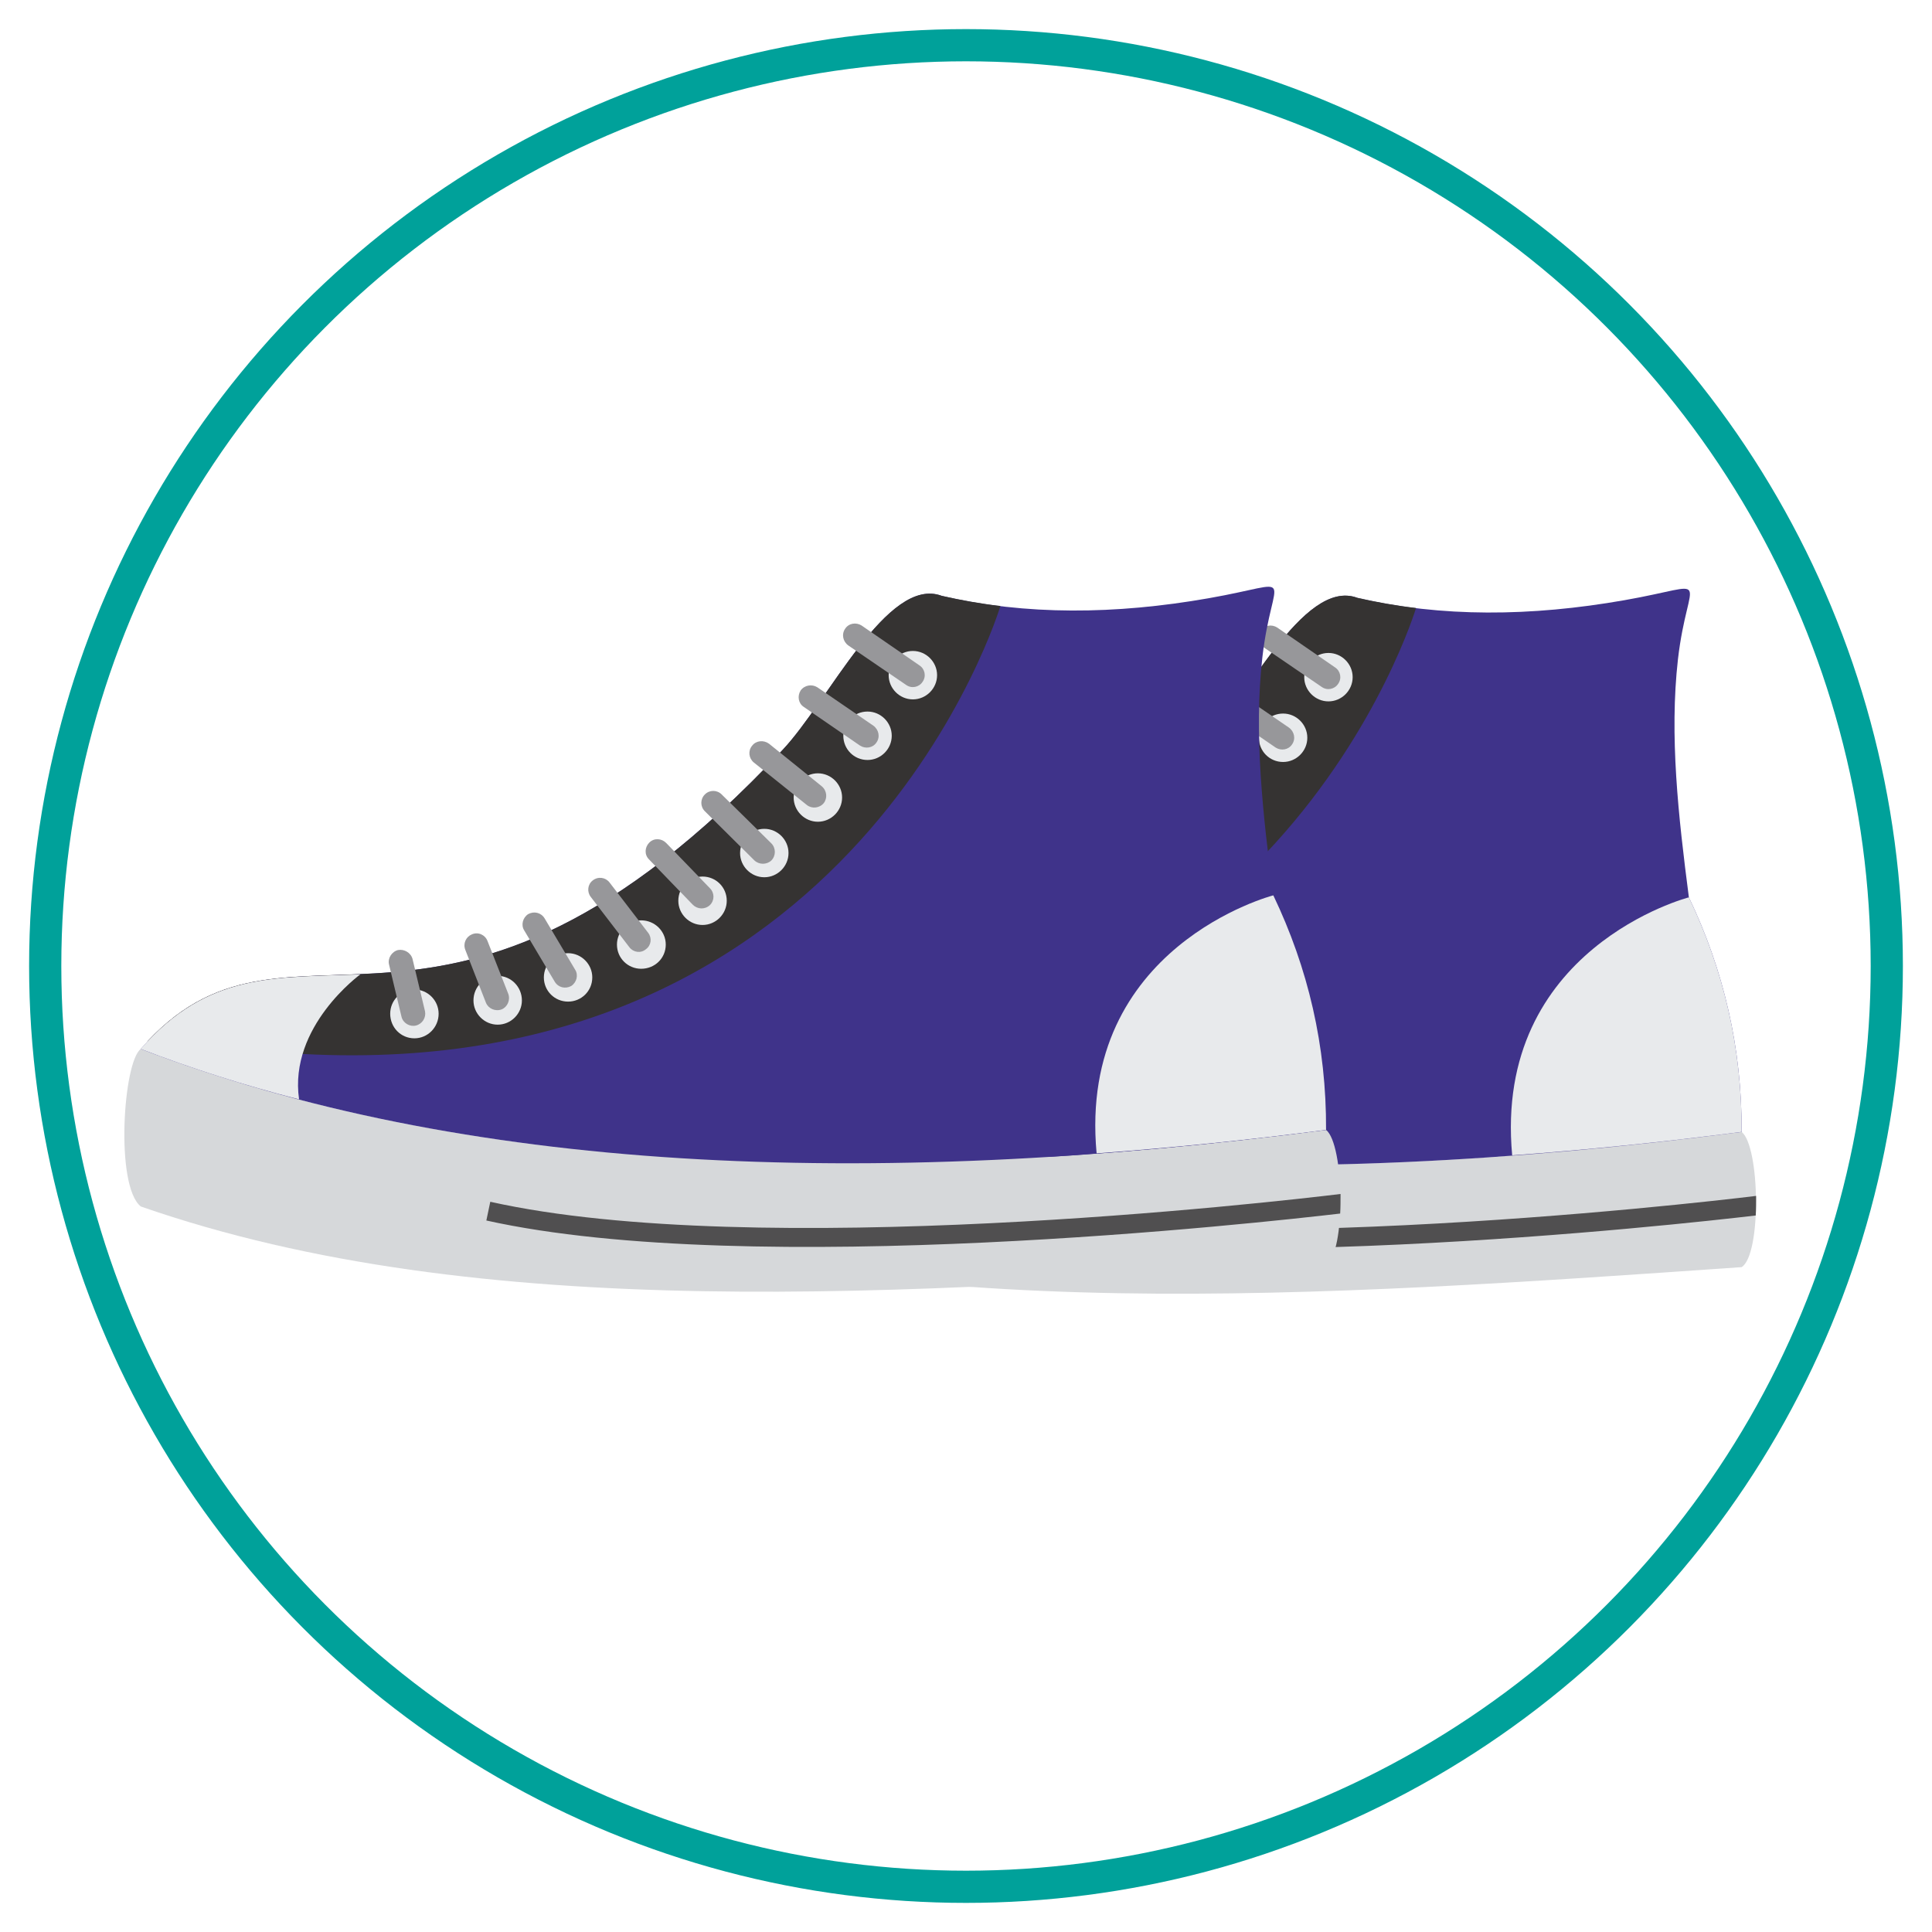 <?xml version="1.0" encoding="utf-8"?>
<!-- Generator: Adobe Illustrator 26.0.0, SVG Export Plug-In . SVG Version: 6.00 Build 0)  -->
<svg version="1.1" id="Capa_1" xmlns="http://www.w3.org/2000/svg" xmlns:xlink="http://www.w3.org/1999/xlink" x="0px" y="0px"
	 viewBox="0 0 300 300" style="enable-background:new 0 0 300 300;" xml:space="preserve">
<style type="text/css">
	.st0{fill:none;stroke:#00A19A;stroke-width:5;stroke-miterlimit:10;}
	.st1{fill-rule:evenodd;clip-rule:evenodd;fill:#D6D8DA;}
	.st2{fill-rule:evenodd;clip-rule:evenodd;fill:#504F50;}
	.st3{fill-rule:evenodd;clip-rule:evenodd;fill:#3F338A;}
	.st4{fill-rule:evenodd;clip-rule:evenodd;fill:#353332;}
	.st5{fill-rule:evenodd;clip-rule:evenodd;fill:#E8EAEC;}
	.st6{fill:#97979A;}
</style>
<circle class="st0" cx="150" cy="150" r="142.98"/>
<g>
	<g>
		<path class="st1" d="M86.39,163.19c-2.73,2-4.01,21.25,0,24.46c52.81,18.39,118.49,13.66,184.05,9.11c3.1-1.94,2.85-18.76,0-21
			C198.75,185.1,136.29,182.31,86.39,163.19L86.39,163.19z"/>
		<path class="st2" d="M272.63,188.74c0.06-0.97,0.06-2,0.06-3.04c-10.38,1.27-90.69,10.44-132.03,1.21l-0.61,2.91
			C181.39,199,260.73,190.14,272.63,188.74L272.63,188.74z"/>
		<path class="st3" d="M252.23,93.2c-14.51,2.55-28.41,2.67-41.46-0.36c-8.44-3.16-17.6,16.39-24.71,23.92
			c-53.3,56.76-76.67,19.91-99.67,46.44c49.9,19.12,112.36,21.91,184.05,12.57c0.06-13.05-2.79-25.13-8.19-36.42
			c-1.64-12.63-3.04-25.13-1.7-36.97C262.13,88.77,266.44,90.71,252.23,93.2L252.23,93.2z"/>
		<path class="st4" d="M219.88,94.41c-3.1-0.36-6.13-0.91-9.11-1.58c-8.44-3.16-17.6,16.39-24.71,23.92
			c-52.45,55.91-76,21-98.64,45.28c6.62,0.73,14.57,1.4,24.1,1.94C197.72,168.59,219.88,94.41,219.88,94.41L219.88,94.41z"/>
		<path class="st5" d="M120.51,151.59c-13.29,0.55-23.73-0.36-34.12,11.59c7.89,3.04,16.09,5.65,24.59,7.83
			C109.34,159.67,120.51,151.59,120.51,151.59L120.51,151.59z"/>
		<path class="st5" d="M234.81,179.4c11.59-0.85,23.49-2.06,35.63-3.64c0.06-13.05-2.79-25.13-8.19-36.42
			C262.25,139.33,231.84,147.22,234.81,179.4L234.81,179.4z"/>
		<path class="st5" d="M206.28,101.39c-2.06,0-3.76,1.7-3.76,3.76c0,2.06,1.7,3.76,3.76,3.76c2.06,0,3.76-1.7,3.76-3.76
			C210.04,103.09,208.34,101.39,206.28,101.39L206.28,101.39z"/>
		<path class="st5" d="M199.24,110.8c-2.12,0-3.76,1.7-3.76,3.76c0,2.06,1.64,3.76,3.76,3.76c2.06,0,3.76-1.7,3.76-3.76
			C203,112.5,201.3,110.8,199.24,110.8L199.24,110.8z"/>
		<path class="st5" d="M191.53,120.39c-2.06,0-3.76,1.7-3.76,3.76c0,2.06,1.7,3.76,3.76,3.76c2.06,0,3.76-1.7,3.76-3.76
			C195.29,122.09,193.59,120.39,191.53,120.39L191.53,120.39z"/>
		<path class="st5" d="M183.21,129.01c-2.06,0-3.76,1.7-3.76,3.76c0,2.06,1.7,3.76,3.76,3.76c2.06,0,3.76-1.7,3.76-3.76
			C186.98,130.71,185.28,129.01,183.21,129.01L183.21,129.01z"/>
		<path class="st5" d="M173.62,136.42c-2.06,0-3.76,1.64-3.76,3.76c0,2.06,1.7,3.76,3.76,3.76c2.06,0,3.76-1.7,3.76-3.76
			C177.39,138.06,175.69,136.42,173.62,136.42L173.62,136.42z"/>
		<path class="st5" d="M164.09,143.22c-2.06,0-3.76,1.7-3.76,3.76c0,2.12,1.7,3.76,3.76,3.76c2.12,0,3.82-1.64,3.82-3.76
			C167.92,144.92,166.22,143.22,164.09,143.22L164.09,143.22z"/>
		<path class="st5" d="M152.74,148.32c-2.06,0-3.76,1.7-3.76,3.76c0,2.12,1.7,3.76,3.76,3.76c2.06,0,3.76-1.64,3.76-3.76
			C156.5,150.02,154.8,148.32,152.74,148.32L152.74,148.32z"/>
		<path class="st5" d="M141.81,151.84c-2.06,0-3.76,1.7-3.76,3.82c0,2.06,1.7,3.76,3.76,3.76c2.06,0,3.76-1.7,3.76-3.76
			C145.58,153.54,143.88,151.84,141.81,151.84L141.81,151.84z"/>
		<path class="st5" d="M128.88,153.96c-2.12,0-3.76,1.7-3.76,3.76c0,2.12,1.64,3.82,3.76,3.82c2.06,0,3.76-1.7,3.76-3.82
			C132.65,155.66,130.95,153.96,128.88,153.96L128.88,153.96z"/>
		<path class="st6" d="M196.26,100.54c-0.85-0.61-1.09-1.76-0.49-2.61c0.55-0.85,1.7-1.03,2.55-0.49l8.98,6.19
			c0.85,0.55,1.09,1.7,0.49,2.55c-0.55,0.85-1.7,1.09-2.55,0.49L196.26,100.54z M124.94,150.08c-0.24-0.97,0.42-2,1.4-2.25
			c0.97-0.18,2,0.42,2.25,1.4l1.94,8.13c0.18,0.97-0.42,1.94-1.4,2.19c-0.97,0.24-2-0.36-2.25-1.34L124.94,150.08z M136.78,147.77
			c-0.36-0.97,0.12-2,1.03-2.37c0.97-0.42,2.06,0.06,2.43,1.03l3.22,8.19c0.36,0.97-0.12,2.06-1.03,2.43
			c-0.97,0.36-2.06-0.12-2.43-1.03L136.78,147.77z M145.94,144.79c-0.55-0.85-0.24-2,0.61-2.55c0.91-0.49,2-0.24,2.55,0.67
			l4.73,7.95c0.55,0.85,0.24,2-0.61,2.55c-0.91,0.49-2,0.24-2.55-0.67L145.94,144.79z M156.26,139.57c-0.61-0.79-0.49-1.94,0.3-2.55
			c0.85-0.67,2-0.49,2.61,0.3l6.01,7.83c0.61,0.79,0.49,1.94-0.36,2.55c-0.79,0.67-1.94,0.49-2.55-0.3L156.26,139.57z
			 M165.31,133.75c-0.73-0.73-0.67-1.88,0.06-2.61c0.73-0.73,1.88-0.67,2.61,0.06l6.8,7.04c0.73,0.73,0.73,1.88,0,2.61
			c-0.79,0.73-1.94,0.67-2.67-0.06L165.31,133.75z M173.99,126.28c-0.73-0.73-0.73-1.88,0-2.61c0.73-0.73,1.88-0.73,2.61,0
			l7.71,7.59c0.73,0.73,0.73,1.94,0,2.67c-0.73,0.67-1.88,0.67-2.61,0L173.99,126.28z M181.57,118.69
			c-0.79-0.67-0.91-1.82-0.24-2.61c0.61-0.79,1.76-0.91,2.61-0.3l8.2,6.62c0.79,0.67,0.91,1.82,0.3,2.61
			c-0.67,0.79-1.82,0.91-2.61,0.3L181.57,118.69z M189.34,110.07c-0.85-0.55-1.03-1.7-0.49-2.55c0.61-0.85,1.76-1.03,2.61-0.49
			l8.68,5.95c0.85,0.61,1.09,1.76,0.49,2.61c-0.55,0.85-1.7,1.03-2.55,0.49L189.34,110.07z"/>
	</g>
	<g>
		<path class="st1" d="M21.86,162.88c-2.73,2-4.01,21.25,0,24.46c52.81,18.39,118.49,13.66,184.05,9.11c3.1-1.94,2.85-18.76,0-21
			C134.22,184.79,71.76,182,21.86,162.88L21.86,162.88z"/>
		<path class="st2" d="M208.1,188.44c0.06-0.97,0.06-2,0.06-3.04c-10.38,1.27-90.69,10.44-132.03,1.21l-0.61,2.91
			C116.86,198.69,196.2,189.83,208.1,188.44L208.1,188.44z"/>
		<path class="st3" d="M187.7,92.89c-14.51,2.55-28.41,2.67-41.46-0.36c-8.44-3.16-17.6,16.39-24.71,23.92
			c-53.3,56.76-76.67,19.91-99.67,46.44c49.9,19.12,112.36,21.91,184.05,12.57c0.06-13.05-2.79-25.13-8.19-36.42
			c-1.64-12.63-3.04-25.13-1.7-36.97C197.59,88.46,201.9,90.4,187.7,92.89L187.7,92.89z"/>
		<path class="st4" d="M155.34,94.1c-3.1-0.36-6.13-0.91-9.11-1.58c-8.44-3.16-17.6,16.39-24.71,23.92
			c-52.45,55.91-76,21-98.64,45.28c6.62,0.73,14.57,1.4,24.1,1.94C133.19,168.28,155.34,94.1,155.34,94.1L155.34,94.1z"/>
		<path class="st5" d="M55.97,151.29c-13.29,0.55-23.73-0.36-34.12,11.59c7.89,3.04,16.09,5.65,24.59,7.83
			C44.8,159.36,55.97,151.29,55.97,151.29L55.97,151.29z"/>
		<path class="st5" d="M170.28,179.09c11.59-0.85,23.49-2.06,35.63-3.64c0.06-13.05-2.79-25.13-8.19-36.42
			C197.72,139.02,167.3,146.92,170.28,179.09L170.28,179.09z"/>
		<path class="st5" d="M141.75,101.08c-2.06,0-3.76,1.7-3.76,3.76c0,2.06,1.7,3.76,3.76,3.76c2.06,0,3.76-1.7,3.76-3.76
			C145.51,102.78,143.81,101.08,141.75,101.08L141.75,101.08z"/>
		<path class="st5" d="M134.71,110.49c-2.12,0-3.76,1.7-3.76,3.76c0,2.06,1.64,3.76,3.76,3.76c2.06,0,3.76-1.7,3.76-3.76
			C138.47,112.19,136.77,110.49,134.71,110.49L134.71,110.49z"/>
		<path class="st5" d="M127,120.08c-2.06,0-3.76,1.7-3.76,3.76c0,2.06,1.7,3.76,3.76,3.76c2.06,0,3.76-1.7,3.76-3.76
			C130.76,121.78,129.06,120.08,127,120.08L127,120.08z"/>
		<path class="st5" d="M118.68,128.7c-2.06,0-3.76,1.7-3.76,3.76c0,2.06,1.7,3.76,3.76,3.76c2.06,0,3.76-1.7,3.76-3.76
			C122.44,130.4,120.74,128.7,118.68,128.7L118.68,128.7z"/>
		<path class="st5" d="M109.09,136.11c-2.06,0-3.76,1.64-3.76,3.76c0,2.06,1.7,3.76,3.76,3.76c2.06,0,3.76-1.7,3.76-3.76
			C112.85,137.75,111.15,136.11,109.09,136.11L109.09,136.11z"/>
		<path class="st5" d="M99.56,142.91c-2.06,0-3.76,1.7-3.76,3.76c0,2.12,1.7,3.76,3.76,3.76c2.12,0,3.82-1.64,3.82-3.76
			C103.38,144.61,101.68,142.91,99.56,142.91L99.56,142.91z"/>
		<path class="st5" d="M88.21,148.01c-2.06,0-3.76,1.7-3.76,3.76c0,2.12,1.7,3.76,3.76,3.76c2.06,0,3.76-1.64,3.76-3.76
			C91.97,149.71,90.27,148.01,88.21,148.01L88.21,148.01z"/>
		<path class="st5" d="M77.28,151.53c-2.06,0-3.76,1.7-3.76,3.82c0,2.06,1.7,3.76,3.76,3.76s3.76-1.7,3.76-3.76
			C81.04,153.23,79.35,151.53,77.28,151.53L77.28,151.53z"/>
		<path class="st5" d="M64.35,153.65c-2.12,0-3.76,1.7-3.76,3.76c0,2.12,1.64,3.82,3.76,3.82c2.06,0,3.76-1.7,3.76-3.82
			C68.11,155.35,66.42,153.65,64.35,153.65L64.35,153.65z"/>
		<path class="st6" d="M131.73,100.23c-0.85-0.61-1.09-1.76-0.49-2.61c0.55-0.85,1.7-1.03,2.55-0.49l8.98,6.19
			c0.85,0.55,1.09,1.7,0.49,2.55c-0.55,0.85-1.7,1.09-2.55,0.49L131.73,100.23z M60.41,149.77c-0.24-0.97,0.42-2,1.4-2.25
			c0.97-0.18,2,0.43,2.25,1.4l1.94,8.13c0.18,0.97-0.42,1.94-1.4,2.19c-0.97,0.24-2-0.36-2.25-1.34L60.41,149.77z M72.24,147.46
			c-0.36-0.97,0.12-2,1.03-2.37c0.97-0.43,2.06,0.06,2.43,1.03l3.22,8.19c0.36,0.97-0.12,2.06-1.03,2.43
			c-0.97,0.36-2.06-0.12-2.43-1.03L72.24,147.46z M81.41,144.49c-0.55-0.85-0.24-2,0.61-2.55c0.91-0.49,2-0.24,2.55,0.67l4.73,7.95
			c0.55,0.85,0.24,2-0.61,2.55c-0.91,0.49-2,0.24-2.55-0.67L81.41,144.49z M91.73,139.27c-0.61-0.79-0.49-1.94,0.3-2.55
			c0.85-0.67,2-0.49,2.61,0.3l6.01,7.83c0.61,0.79,0.49,1.94-0.36,2.55c-0.79,0.67-1.94,0.49-2.55-0.3L91.73,139.27z M100.77,133.44
			c-0.73-0.73-0.67-1.88,0.06-2.61c0.73-0.73,1.88-0.67,2.61,0.06l6.8,7.04c0.73,0.73,0.73,1.88,0,2.61
			c-0.79,0.73-1.94,0.67-2.67-0.06L100.77,133.44z M109.45,125.97c-0.73-0.73-0.73-1.88,0-2.61c0.73-0.73,1.88-0.73,2.61,0
			l7.71,7.59c0.73,0.73,0.73,1.94,0,2.67c-0.73,0.67-1.88,0.67-2.61,0L109.45,125.97z M117.04,118.39
			c-0.79-0.67-0.91-1.82-0.24-2.61c0.61-0.79,1.76-0.91,2.61-0.3l8.2,6.62c0.79,0.67,0.91,1.82,0.3,2.61
			c-0.67,0.79-1.82,0.91-2.61,0.3L117.04,118.39z M124.81,109.77c-0.85-0.55-1.03-1.7-0.49-2.55c0.61-0.85,1.76-1.03,2.61-0.49
			l8.68,5.95c0.85,0.61,1.09,1.76,0.49,2.61c-0.55,0.85-1.7,1.03-2.55,0.49L124.81,109.77z"/>
	</g>
</g>
</svg>
